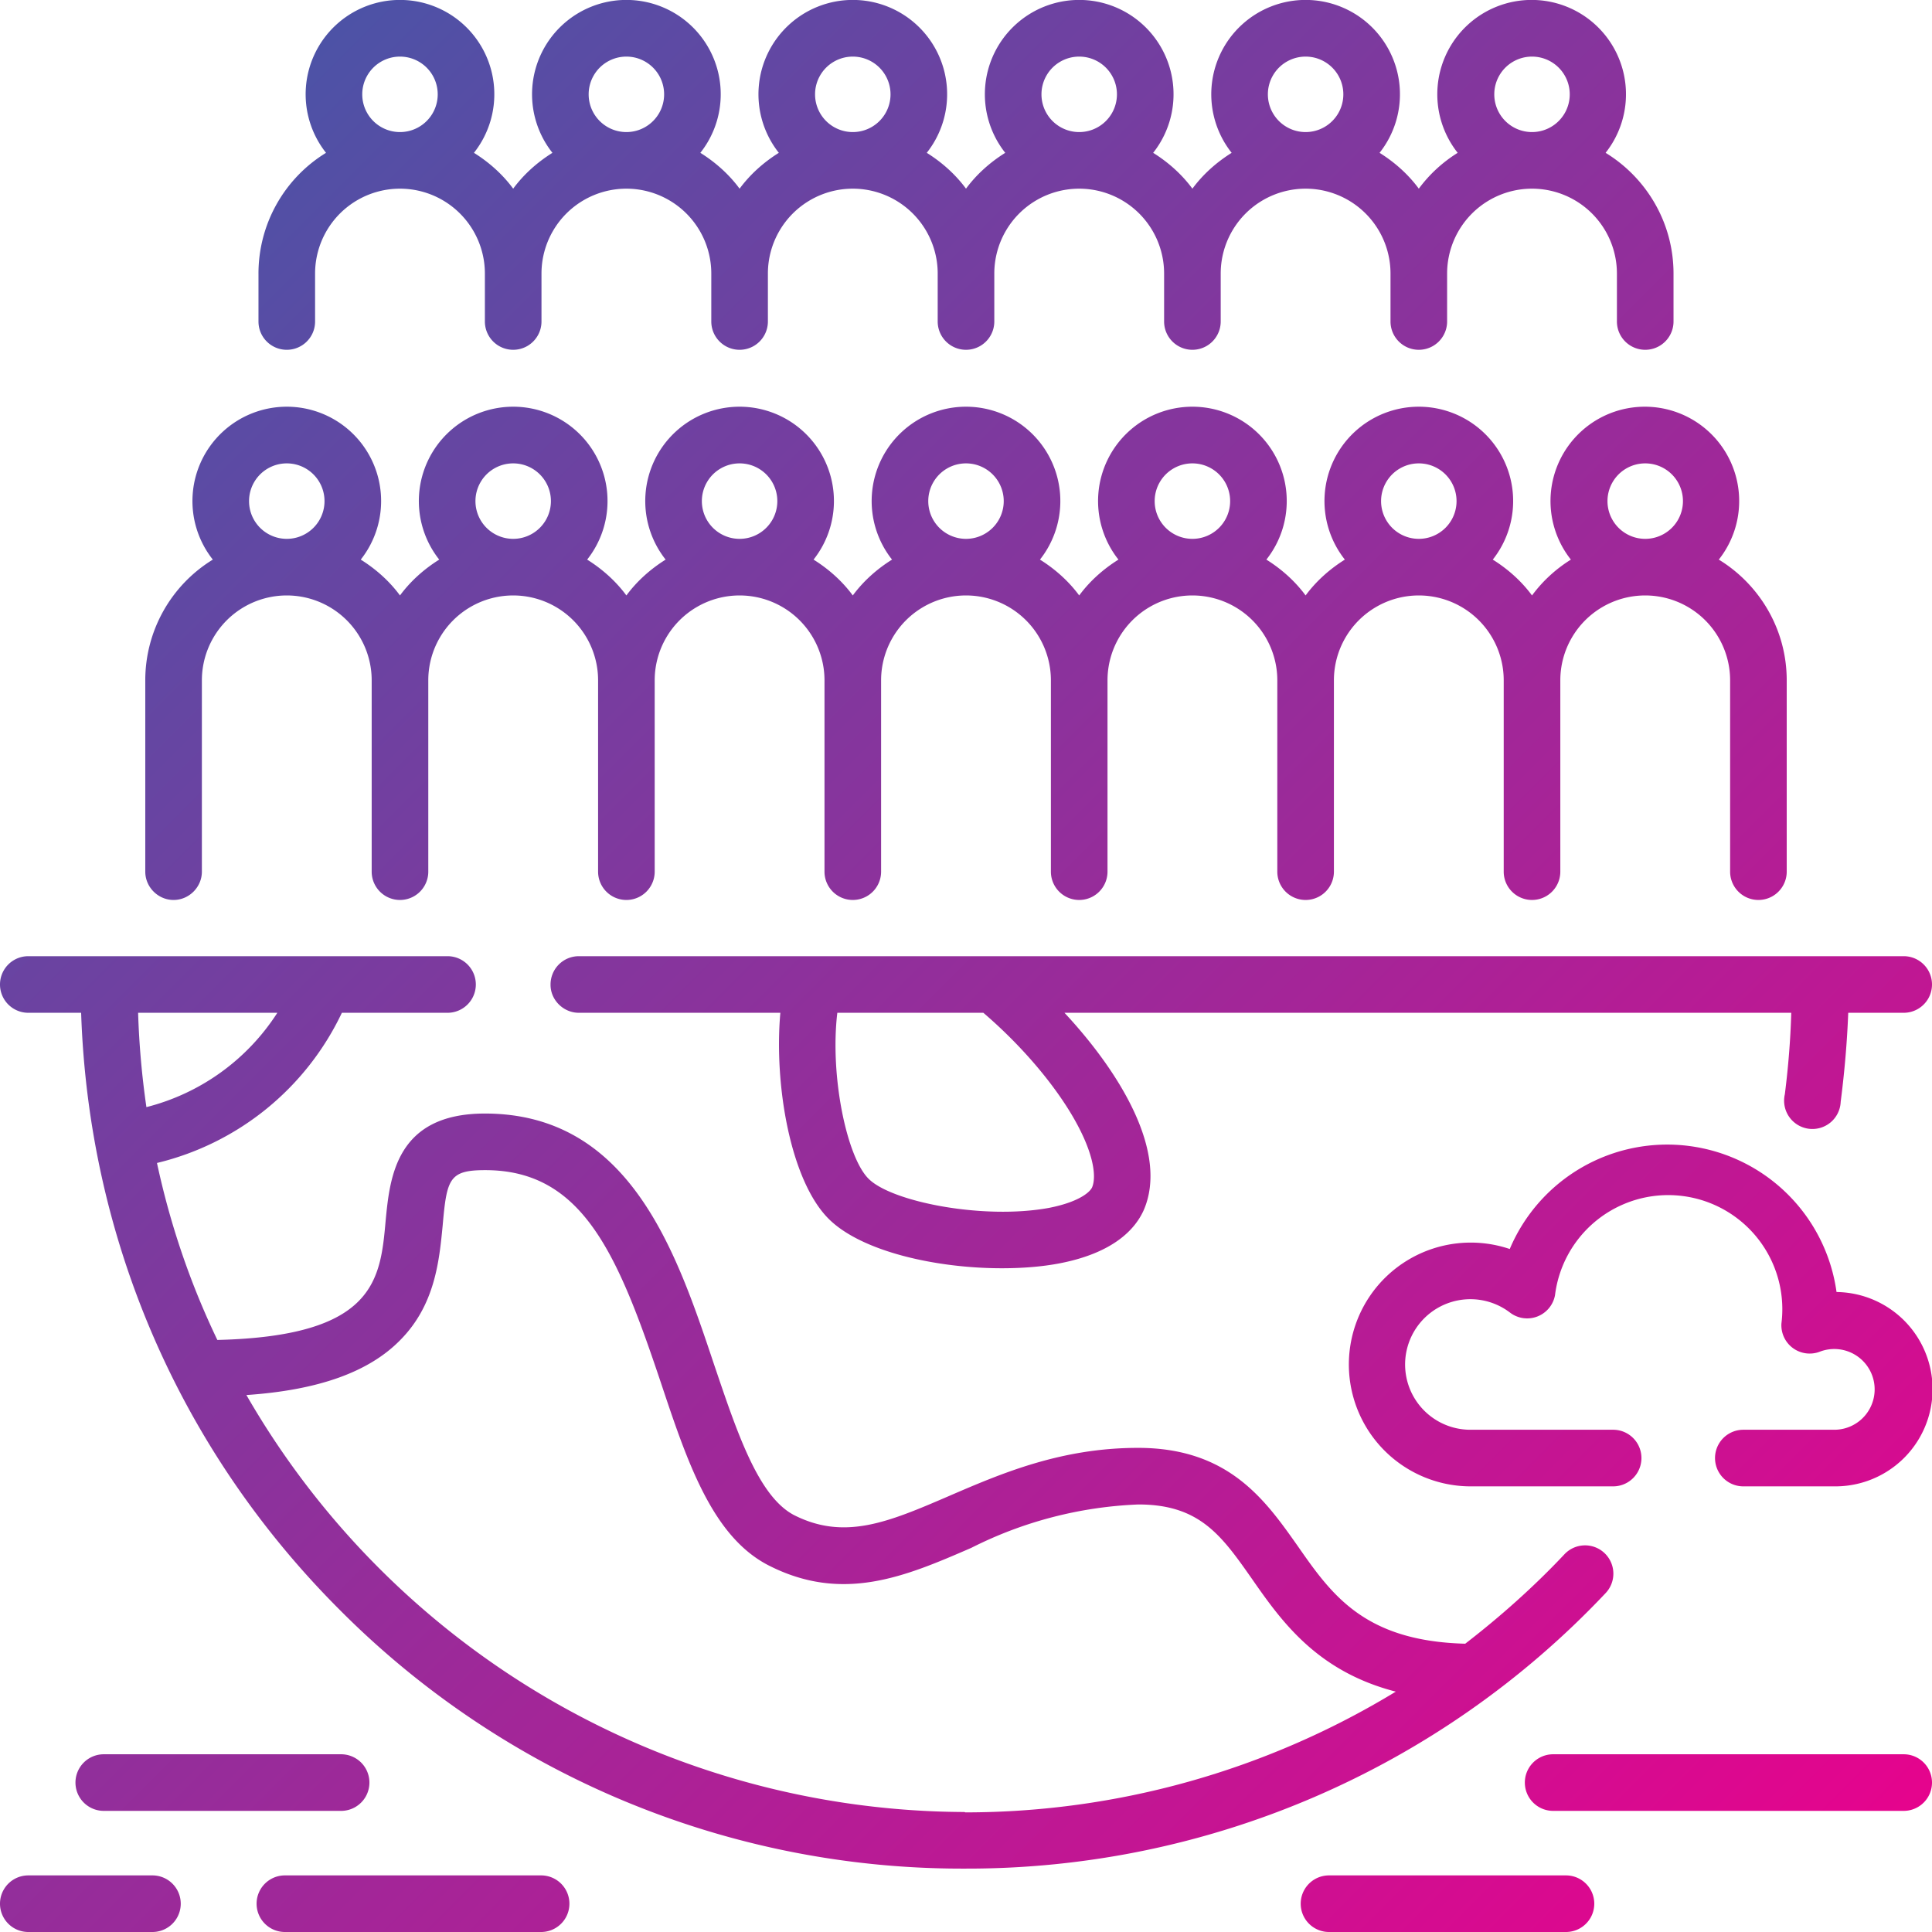 <svg xmlns="http://www.w3.org/2000/svg" fill-rule="evenodd" stroke-linejoin="round" stroke-miterlimit="2" clip-rule="evenodd" viewBox="0 0 512 512"><defs/><g fill-rule="nonzero"><path fill="url(#_Linear1)" d="M40.4 497H7.5a7.5 7.5 0 000 15h32.9a7.5 7.5 0 000-15z"/><path fill="url(#_Linear2)" d="M425.4 422.3a7.5 7.5 0 10-10.9-10.3c-8.1 8.6-17 16.5-26.2 23.6-26.8-.7-35.4-13-44.4-25.9-8.6-12.2-18.3-26-42.3-26-20.5 0-36.3 6.8-50.2 12.8-16 6.9-27.6 11.8-41 5-9.5-5-15.1-22-21.2-40-9.9-29.6-22.2-66.4-60.7-66.4-23.6 0-25.2 17-26.3 28.4-1.4 15.7-2.8 30.6-44.6 31.6-7.2-15-12.5-30.6-16-46.9a73.2 73.2 0 0049-39.8h28a7.5 7.5 0 000-15H7.5a7.5 7.5 0 000 15h14c2 59.8 26 115.7 68.5 158.2a232.6 232.6 0 00165.7 68.6 232.5 232.5 0 00169.7-72.9zM36.6 268.4h36.9a58.3 58.3 0 01-34.7 25 222 222 0 01-2.2-25zm219 211.8A220.5 220.5 0 0165.3 369.7c19.1-1.3 32.5-6.1 40.8-14.6 9.2-9.3 10.3-21 11.2-30.2 1.1-12.5 1.7-14.8 11.3-14.8 25.8 0 35.1 22.2 46.5 56.2 7 21 13.6 40.8 28.5 48.5 19.7 10.1 36.3 3 53.8-4.6a107.4 107.4 0 0144.3-11.5c16.2 0 22 8.2 30 19.6 7.8 11.2 17.2 24.6 38.2 30a219.5 219.5 0 01-114.1 32z"/><path fill="url(#_Linear3)" d="M486.7 342.4a45.3 45.3 0 00-86.6-11.4 32.3 32.3 0 10-10.6 62.9h38a7.5 7.5 0 000-15h-38a17.3 17.3 0 1110.6-31.1 7.5 7.5 0 0012-4.6 30.2 30.2 0 0160 7.5 7.5 7.5 0 0010.2 7.5 10.7 10.7 0 114 20.7H462a7.5 7.5 0 000 15h24.2a25.7 25.7 0 00.4-51.5z"/><path fill="url(#_Linear4)" d="M143.4 497H75.5a7.5 7.5 0 000 15h67.9a7.5 7.5 0 000-15z"/><path fill="url(#_Linear5)" d="M90.4 479.9a7.5 7.5 0 000-15H27.5a7.5 7.5 0 000 15h62.9z"/><path fill="url(#_Linear6)" d="M415 497h-62.8a7.5 7.5 0 000 15H415a7.5 7.5 0 000-15z"/><path fill="url(#_Linear7)" d="M504.5 464.9h-92.9a7.5 7.5 0 000 15h92.9a7.5 7.5 0 000-15z"/><path fill="url(#_Linear8)" d="M145.9 261c0 4 3.4 7.4 7.5 7.4h53.4c-1.7 19.2 2.7 44.5 12.8 54.6 8.6 8.6 28.3 13.1 45.9 13.1 5.4 0 10.6-.4 15.3-1.3 14.5-2.8 20.1-9.2 22.3-14.1 6.6-15.2-6.1-36.3-21-52.3h192.6c-.2 7.2-.8 14.5-1.7 21.6a7.5 7.5 0 1014.8 2c1-7.8 1.7-15.7 2-23.6h14.7a7.5 7.5 0 000-15H153.4a7.5 7.5 0 00-7.5 7.5zm76 7.4h38.7c9.1 7.8 17.3 17.1 22.8 26 6.4 10.4 7.3 17.3 6 20.3-.8 1.6-4.2 4-11.4 5.4-17.4 3.2-41.7-1.6-47.8-7.7-5.8-5.7-10.3-27.3-8.3-44z"/><path fill="url(#_Linear9)" d="M46 238.5c4.1 0 7.5-3.4 7.5-7.5v-50.7a22.5 22.5 0 0145 0V231a7.5 7.5 0 0015 0v-50.7a22.5 22.5 0 0145 0V231a7.5 7.5 0 0015 0v-50.7a22.5 22.5 0 0145 0V231a7.5 7.5 0 0015 0v-50.7a22.5 22.5 0 0145 0V231a7.5 7.5 0 0015 0v-50.7a22.5 22.5 0 0145 0V231a7.5 7.5 0 0015 0v-50.7a22.5 22.5 0 0145 0V231a7.5 7.5 0 0015 0v-50.7a22.5 22.5 0 0145 0V231a7.5 7.5 0 0015 0v-50.7c0-13.5-7.2-25.4-18-32a25 25 0 10-39.2 0c-4 2.5-7.5 5.7-10.3 9.5-2.8-3.8-6.4-7-10.4-9.5a25 25 0 10-39.2 0c-4 2.5-7.6 5.7-10.4 9.5-2.8-3.8-6.4-7-10.4-9.5a25 25 0 10-39.2 0c-4 2.5-7.6 5.7-10.4 9.5-2.8-3.8-6.4-7-10.4-9.5a25 25 0 10-39.2 0c-4 2.5-7.6 5.7-10.4 9.5-2.8-3.8-6.4-7-10.4-9.5a25 25 0 10-39.2 0c-4 2.5-7.6 5.7-10.4 9.5-2.8-3.8-6.4-7-10.4-9.5a25 25 0 10-39.2 0c-4 2.5-7.6 5.7-10.4 9.5-2.8-3.8-6.4-7-10.4-9.5a25 25 0 10-39.2 0 37.5 37.5 0 00-17.9 32V231c0 4.1 3.4 7.5 7.5 7.5zm390-115.7a10 10 0 110 20 10 10 0 010-20zm-60 0a10 10 0 110 20 10 10 0 010-20zm-60 0a10 10 0 110 20 10 10 0 010-20zm-60 0a10 10 0 110 20 10 10 0 010-20zm-60 0a10 10 0 110 20 10 10 0 010-20zm-60 0a10 10 0 110 20 10 10 0 010-20zm-60 0a10 10 0 110 20 10 10 0 010-20z"/><path fill="url(#_Linear10)" d="M76 92.7c4.1 0 7.5-3.3 7.5-7.5V72.5a22.5 22.5 0 0145 0v12.7a7.5 7.5 0 0015 0V72.5a22.5 22.5 0 0145 0v12.7a7.5 7.5 0 0015 0V72.5a22.5 22.5 0 0145 0v12.7a7.5 7.5 0 0015 0V72.5a22.5 22.5 0 0145 0v12.7a7.5 7.5 0 0015 0V72.5a22.5 22.5 0 0145 0v12.7a7.5 7.5 0 0015 0V72.5a22.5 22.5 0 0145 0v12.7a7.5 7.5 0 0015 0V72.5c0-13.5-7.2-25.4-18-32a25 25 0 10-39.2 0c-4 2.5-7.5 5.7-10.3 9.5-2.8-3.8-6.4-7-10.4-9.5a25 25 0 10-39.2 0c-4 2.5-7.6 5.7-10.4 9.5-2.8-3.8-6.4-7-10.4-9.5a25 25 0 10-39.2 0c-4 2.5-7.6 5.7-10.4 9.5-2.8-3.8-6.4-7-10.4-9.5a25 25 0 10-39.2 0c-4 2.5-7.6 5.7-10.4 9.5-2.8-3.8-6.4-7-10.4-9.5a25 25 0 10-39.2 0c-4 2.5-7.6 5.7-10.4 9.5-2.8-3.8-6.4-7-10.4-9.5a25 25 0 10-39.2 0 37.5 37.5 0 00-17.9 32v12.7c0 4.2 3.4 7.5 7.5 7.5zM406 15a10 10 0 110 20 10 10 0 010-20zm-60 0a10 10 0 110 20 10 10 0 010-20zm-60 0a10 10 0 110 20 10 10 0 010-20zm-60 0a10 10 0 110 20 10 10 0 010-20zm-60 0a10 10 0 110 20 10 10 0 010-20zm-60 0a10 10 0 110 20 10 10 0 010-20z"/></g><defs><linearGradient id="_Linear1" x1="0" x2="1" y1="0" y2="0" gradientTransform="matrix(512 512 -512 512 0 0)" gradientUnits="userSpaceOnUse"><stop offset="0" stop-color="#3c5ba9"/><stop offset="1" stop-color="#ec008c"/></linearGradient><linearGradient id="_Linear2" x1="0" x2="1" y1="0" y2="0" gradientTransform="matrix(512 512 -512 512 0 0)" gradientUnits="userSpaceOnUse"><stop offset="0" stop-color="#3c5ba9"/><stop offset="1" stop-color="#ec008c"/></linearGradient><linearGradient id="_Linear3" x1="0" x2="1" y1="0" y2="0" gradientTransform="matrix(512 512 -512 512 0 0)" gradientUnits="userSpaceOnUse"><stop offset="0" stop-color="#3c5ba9"/><stop offset="1" stop-color="#ec008c"/></linearGradient><linearGradient id="_Linear4" x1="0" x2="1" y1="0" y2="0" gradientTransform="matrix(512 512 -512 512 0 0)" gradientUnits="userSpaceOnUse"><stop offset="0" stop-color="#3c5ba9"/><stop offset="1" stop-color="#ec008c"/></linearGradient><linearGradient id="_Linear5" x1="0" x2="1" y1="0" y2="0" gradientTransform="matrix(512 512 -512 512 0 0)" gradientUnits="userSpaceOnUse"><stop offset="0" stop-color="#3c5ba9"/><stop offset="1" stop-color="#ec008c"/></linearGradient><linearGradient id="_Linear6" x1="0" x2="1" y1="0" y2="0" gradientTransform="matrix(512 512 -512 512 0 0)" gradientUnits="userSpaceOnUse"><stop offset="0" stop-color="#3c5ba9"/><stop offset="1" stop-color="#ec008c"/></linearGradient><linearGradient id="_Linear7" x1="0" x2="1" y1="0" y2="0" gradientTransform="matrix(512 512 -512 512 0 0)" gradientUnits="userSpaceOnUse"><stop offset="0" stop-color="#3c5ba9"/><stop offset="1" stop-color="#ec008c"/></linearGradient><linearGradient id="_Linear8" x1="0" x2="1" y1="0" y2="0" gradientTransform="matrix(512 512 -512 512 0 0)" gradientUnits="userSpaceOnUse"><stop offset="0" stop-color="#3c5ba9"/><stop offset="1" stop-color="#ec008c"/></linearGradient><linearGradient id="_Linear9" x1="0" x2="1" y1="0" y2="0" gradientTransform="matrix(512 512 -512 512 0 0)" gradientUnits="userSpaceOnUse"><stop offset="0" stop-color="#3c5ba9"/><stop offset="1" stop-color="#ec008c"/></linearGradient><linearGradient id="_Linear10" x1="0" x2="1" y1="0" y2="0" gradientTransform="matrix(512 512 -512 512 0 0)" gradientUnits="userSpaceOnUse"><stop offset="0" stop-color="#3c5ba9"/><stop offset="1" stop-color="#ec008c"/></linearGradient></defs></svg>